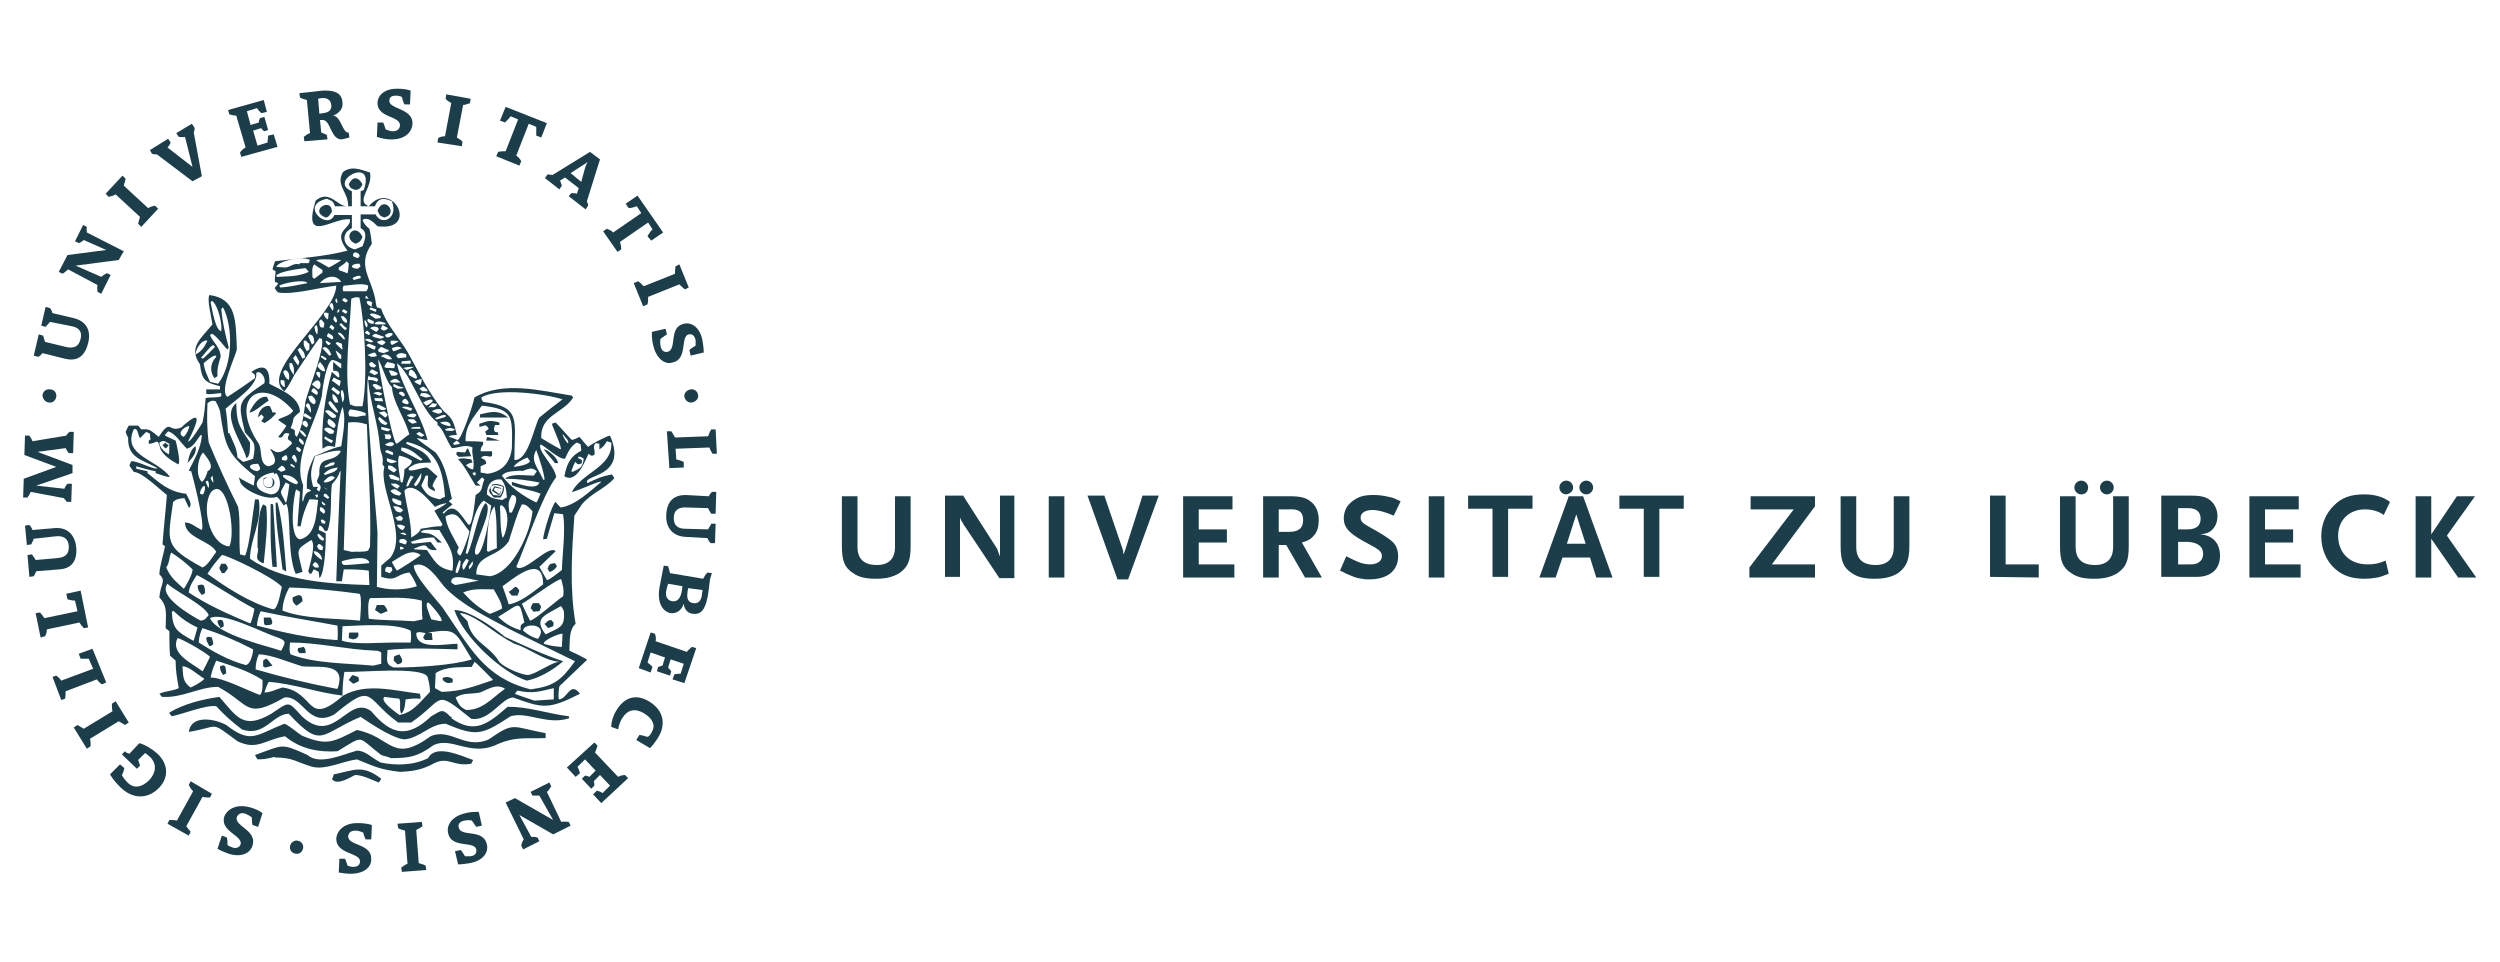 <?xml version="1.0" encoding="UTF-8"?><svg id="Ebene_1" xmlns="http://www.w3.org/2000/svg" viewBox="0 0 400 154"><defs><style>.cls-1{fill:#1c3e4b;stroke-width:0px;}</style></defs><g id="Universität_zu_Lübeck"><path class="cls-1" d="M97.6,69.7c-.4,0-3.1,1.4-3.5,1.8-2.1-2.2-.7-1.6-2.6-1.1-.9-.9-1.7-1.9-2.6-2.8-.2.1-.4.1-.6.2.1.5,1.7,3.9,1.4,4.1-1.1-.6-2.1-1.2-3.1-1.8-.2-3.7,3.6-4,5.1-6.5-.1-.1-.1-.2-.2-.3-5.1-.8-11-2.4-15.6.3-.2,1.2-2.1,6.8-2.7,6.8-.5-.2-.9-.4-1.4-.5.1-.3,1-.3,1.3-.3-.5-2-.6-2.6-2.1-3.8-2.5-3-4-6.3-5.8-9.5-1.4-2.3-3.5-4.6-4.2-6.9-.2-.1-.5-.2-.7-.2-.1-.4-.2-.7-.2-1-.6-3.7-3.1-5.7-.6-9.2-.1-.8-.2-1.6-.4-2.4q-.8-.6-1.1-1.4c.8-.6,1.7.3,2.4,1,6.8.9,2.4-7.7-1.4-3.2-2.2-.9.7-2.9.2-5.4-1.6-.5-2.9-1.1-4.3-.1-1.3,2.1.9,3.3.8,5.5-1.7.2-2.9-2.8-5.2-.9-2.2,7.2,2.8,2.6,5.5,3,.2,1.6-3,1.7-.4,5-3.8,1-7.8,1.2-11.6,1.7-.1.4-.3.8-.4,1.3.2.1.3.2.5.3,0,.5-.2,1.1-.1,1.7l.5.2c-.3.8-1,.5,0,1.5,2.4.4,6.6-.8,9.3-1.1,0,4.6-12.5,13.8-8.3,16.9.8-.9,1.4-2.3,1.6-2.6.4-.6,3.5-5.3,4-5.9.1,0,.2.1.4.1.5,1.6-2,7.7-2.6,9.9-.3,1.9-.4,4-1.4,5.8-.8-.6.3-1-1-1.4.8-1.8-.1-1.3,1.5-2.6-.1-2.5-3.3-3.6-4.9-4.5.1-2.9-1.1-3.1-2.9-1.9.2.1.4.3.6.5v.5c-1.4,1-3,2.1-4.4,3-1.4-.9,1.2-6.3,1.5-7.6-.2-4.6,0-8.1-4.4-8.7-.4.7.3,3.5.5,4.7-1.9,2.3-3.9,3.7-2,6.4.3,2.5.8,2.9,3.2,3.5v.5h-2.2v.7c.4.2,1.8-.1,2.4-.1v.5c-.5.3-1.9.1-2.5.3-.1,1.3-.2,2.6-.5,3.9-.3.5-2,3.3-2.3,3,1.5-3,2.5-5.5-1.1-2.2-2.1.9-1.6-1.6-3.6,1.5-1.4-1.1-1.4-1.3-2.8-1.2-.2-.2-.3-.4-.5-.6h-1.5c-.2.3-.3.6-.5,1,.1.3.2.6.4.9-.1,3.3,2.2,3.5,4.7,4.9-.4.4-3.2-1.2-4.2-1.1-.1.2-.2.4-.3.7l.7,1c1.4.1,3.9,2.6,5.3,3.7-.2,2.6-.5,5.2-.7,7.9.1.1.3.2.4.3-.2,1.2-.9,3.3-.9,4.5,1.2,1.1.1,1.6,0,3.7,1.4,1.5,1,2.7,1,4.9.2.2.4.3.6.5,0,1.3,0,2.6.1,3.9.3.3.6.5.9.8,0,1.6.2,2.7.5,4.4-1,.5-2,.4-3.1.9l.4.5c3.4.2,5.9-1.6,9-1.6,5.2,2.8,4.3,5.3,10.6,1.7,3-.4,3.8,5,8,2.7,6.4-5.3,4.8-2.6,10.2,1.3h2.1c5.5-3.8,3.5-5.5,9.6-.6,2.9.5,4.9-3.4,6.7-3.4,4.7,1.7,5.6,2,10.7-.6-1.6-2.1-2,.9-3.4.9-.1-.8,0-1.4.1-2.1,1.5-1.4,2.9-2.8,4.4-4.2v-.1c-.9-.5-1.9-1-2.8-1.4.1-1.6-.1-3.3,1-4.3-1-5.6-.6-11.7-.2-17.3.4-.6.8-1.2,1.2-1.8,1.6-1.9,3.6-2.4,5.2-4.2l-.4-.6c-1.6.3-2.5.7-3.9,1.4-1-1.4,6.6-.8,3.6-7.6h0ZM45.5,60.9l.1,1h-.2c-.6-.5-.5-.6-.5-1.1q.3,0,.6.1h0ZM46.2,60.8c-.6-.3-.7-.9-.9-1.3l.3-.3c1,.3.6,1.6.6,1.6h0ZM46.7,58.1c.3.6.4.8.3,1.9-.6-.9-.7-1-.7-1.9h.4ZM47.3,56.8c.2.3.4.7.6,1.1l-.2.6c-.3-.4-.6-.8-.8-1.2l.4-.5h0ZM48,55.6c.3.4.8.7.8,1.6-.1.1-.3.1-.4.2-.3-.5-.5-1-.8-1.5.2,0,.3-.2.4-.3h0ZM49.5,55v.9c-.1.1-.3.2-.4.3-.6-1-.5-.9-.5-1.7.6-.1.4.3.9.5h0ZM50.3,54.8c-.1.1-.2.3-.4.3l-.6-1.3c.1-.1.1-.2.2-.3.6.1.7.4.8,1.3h0ZM50.7,53.5c-.3-.5-.3-.7-.4-1.2l.3-.3c.4.3.2,1.7.1,1.5h0ZM82.4,111c.1-.2.2-.3.4-.5,2.4.5,3.3.2,5.8-.4v1.8l-3.1.2q-3-1-3.1-1.1h0ZM70.8,97.2c-1-1.3-4.6-5.1-4.6-6.7,1.9-.9,3.7,1.9,4.9,3.4,2.9,3,6.8,4.8,10.5,6.8q10.2,5,10.4,5.1c-2.3,3.2-3.5,4-7.1,4.5-7.5-1.9-9.7-6.7-14.1-13.1h0ZM81.9,77.6c1,.6,3,.7,4.6,1.4-.2.3-.4,1.1-.7,1.4-2.1-1-4.2-2.5-5.5-4.3.6-.8,2.1-.7,3.1-.8v.1c1.2-.3,1.5-.8,2.5,0l-.5.7c-1.4,0-3.6-.4-4.6.5,1.9,0,3.5.2,5.5.6-.4,1.4-3.6.1-4.4-.1v.5h0ZM85.8,72c.2.4,1.9,5.6,1.1,4.7-.9-2-2.1-3-1.1-4.7h0ZM82.3,74.7c0-.1-.1-.1-.1-.1.7-.7,1.2-1,2.2-1.4.1.2.3.4.4.6-.3.6-1.9.8-2.5.9h0ZM55.6,49.9c-.1.1-.2.3-.3.3-.2-.1-.4-.3-.6-.4.1-.1.1-.2.2-.3.2,0,.4.1.7.4h0ZM55.6,48.2c-.1.1-.2.1-.3.2l-.5-.3v-.2c.3-.3.2-.3.8.1v.2h0ZM52.1,54.7c0-.1.1-.2.1-.2.2.1.5.3.7.4,0,.2-.2.3-.4.3-.1-.1-.4-.4-.4-.5h0ZM53,56.8c-.1,0-.2.1-.3.1-.4-.4-.8-.8-1.1-1.2.5-.5,1.2.3,1.4,1.1h0ZM52.3,53.8q0-.1.2-.5c.3.2.9.3.8.9-.1,0-.2.1-.2.1-.3-.2-.6-.3-.8-.5h0ZM54.6,58.2v.7h-.1c-.6-.4-.9-.8-1.2-1v1.4c.5.1,1-.1,1,1-.1,0-.1.1-.2.1l-1-.9c-1.1,3.8-1.7,8.2-1.5,12.3.9-.6.9-.5,2-.3.3-2.2.5-4.5,1.2-6.4.6,1.8.1,4.2-.2,6.3-1.8.4-2.8,1-4.3,1.6-.8,1.8-1.3,2.6-1.2,5.2.2,0,.4.1.6.2v.2c-.8.1-1,.8-1.2,1.6h-.1c-.1,0,.1-2.4.1-2.6-1.8-4.2,2.2-10.3,3-14.3.1-1.3.7-5.2,1.6-5.7.5,0,1,.3,1.5.6h0ZM47.6,84.2h.5c.3-1.7.7-2.8,1.4-4.3.5,0,.9,0,1.4.1-.3,2.2-.3,5.7-2.9,6.3-1.9-.3-1-7.4-.6-8,.2.1.4.3.6.4-.1,1.7-.3,3.5-.4,5.5h0ZM47.7,77.2c-.1.1-.2.3-.3.3-.9-.3-1.5-.7-2.1-1.2v-.3c.9,0,1.7.2,2.4,1.2h0ZM47,74.8c-.2-.1-.3-.2-.5-.3v-.3c.1,0,.5.2.7.5,0,.1-.1.1-.2.1h0ZM43.8,75.6l.1.3c.1-.1.2-.1.3-.2.9,1,.9,3.4-.9,3.4-3.6-.8-2.4-3.1.5-3.5h0ZM41.1,75.4c-1.3-.3-1.7-1.2.2-1.2.2.5.7.9-.2,1.2h0ZM44.4,75.1c.2-.2.4-.4.7-.6.3.2.4.1.6.7-.3.2-.6.2-.7.3l-.6-.4h0ZM45.1,73.2c.2-.1.4-.3.7-.4q.2.3.2.6c-.1.1-.1.2-.2.3h-.1c-.2,0-.4-.1-.6-.1v-.4h0ZM45.7,77.2c.2.1.4.2.6.3,0,0-.4,3.2-.6,2.9-1-2.1-1-1.2,0-3.2h0ZM54,74.8c0,.7-1.5,1-2,1.2l-.2-.2c.8-.7,1.1-.8,2.2-1h0ZM53.4,74.4c-.3.1-1.3.4-1.4.4,0-.1-.1-.2-.1-.2.7-.3.9-.7,1.7-.6l-.2.4h0ZM53.6,76.4c-.4.5-1.1.8-1.7.8l-.1-.2c.5-.4,1-1.2,1.8-.6h0ZM51.8,78c.1,0,.3.1.6.3h-.1l-.5-.3q0,.1,0,0h0ZM52.7,79.6c-.1.1-.2.2-.3.2-.2-.1-.4-.3-.6-.4v-.3c.4-.3.5.1.9.5h0ZM52.1,80.7c-.1.1-.2.1-.2.2-.1-.1-.3-.2-.4-.4v-.3c.2.2.4.3.6.5h0ZM51.3,81.1c1.1.5.6,1.1.5,1.1-.6-.5-.8-.5-.5-1.1h0ZM52.1,83.5c0,.1-.1.2-.1.3-.2,0-.4-.1-.5-.1-.1-.2-.1-.3-.2-.4.2-.3.4-.2.8.2h0ZM51.1,78.6h-.1c-.1-.1-.2-.2-.3-.2,0-.3.1-.3.2-.5h-.8c-.6-2.1-.3-2.9.3-4.9,1.3-.4,2.5-.9,4-.9,0,0,.1.1.1.2-1.3,2-3.6.3-3.4,3.6-.2.9-.8,1.1.1,1.7.1.2.2.5-.1,1h0ZM50.8,79.1l.1.3c-.1.1-.2.2-.2.3-.1-.2-.2-.4-.3-.5l.4-.1h0ZM51.8,86.1v.3q-.1.1-.2.1c-.5-.2-.6-.5-.8-.8,0-.1,0-.2.1-.3.4.1.4.4.9.7h0ZM51.7,87.5l-.1.5h-.3c-.5-.1-.4-.4-.6-.6.4-.6.4-.4,1,.1h0ZM51.5,89.6c-.6-.4-1.3-.9-1.3-1.4.4-.1,1.4.5,1.3,1.4h0ZM51,90.8h-.6c-.1-.1-.3-.3-.4-.4.1-.2.3-.4.4-.5.4.3.6.3.6.9h0ZM36.7,87.4h-.2c-3.1-.5-4.3-6.5-2.7-8.7,2.5-2.6,4,6.5,2.9,8.7h0ZM34,77.1l-.3-.6c.1-.1.2-.3.3-.4,0,.2.3,1.4,0,1h0ZM33.3,78c-.1-.3-.3-.6-.4-.9q.2-.2.3-.2c.3.2.3,1.3.1,1.1h0ZM45.1,93.9c-.2.7-.6,3.6-1.4,3.6-3.8-1.1-7.5-3.5-10.5-5.7.7-1.1,1.4-2,2.3-3,.8,0,8.2,3.5,9.6,5.1h0ZM31.5,92c3,1.6,6,3.7,9.2,5.4-.1.7-.3,1.5-.6,2.3h-.2c-3.5-1.5-6.7-2.9-9.7-4.9.1-1.1.8-2,1.3-2.8h0ZM29.4,94.2c-1.4-1.3-2.1-1.8-2.8-3.4.6-.9.4-1.6.8-2.4,1.2.8,2.2,1.5,3.4,2.7.1.7-1.3,3.1-1.4,3.1h0ZM33.6,98.9c2-1.1,8.3,2.3,11.1,3.2,1.2.5.9.8.3,2h-.1c-2.3-.8-10.1-2.5-11.3-5.2h0ZM40.5,103.9c0,.5-.4,2.5-1.2,2.5-2.7-.7-5.3-2.2-7.5-3.6,0-.7.3-1.8.6-2.3,2.8.9,5.2,1.9,8.1,3.4h0ZM54,110.2h-.2c-4.3-.8-8.8-1.9-12.9-3.1,0-.9.2-1.7.5-2.4,1.9,0,4.9,1.3,6.9,1.9,2.5.3,7.3-.8,5.7,3.6h0ZM46.5,104.7c-.3-.6-.1-1.5-.1-1.9,4.4,0,8.9,1.1,13.5,1.3.3,0,.7,0,1.1.3v1.8c-.4.1-.9.2-1.3.3-4.3-.4-9.2-.3-13.2-1.8h0ZM54,100.1c0,.6.1,1.4,0,2.3h-.2c-4.6-.3-8.4-1.2-12.7-2.3.1-1,.3-1.6.6-2.3,4.1.9,8.1,1.5,12.3,2.3h0ZM45.2,97.7c0-1.2.5-2.7,1.1-3.7,3.6.1,7.5.5,11.2,1,.5.3.1,4.3.1,4.3-4-.4-8.7-.2-12.4-1.6h0ZM65.7,100.9c.1.6.1,1.2,0,1.9h-2.6c-2.4,0-6.4.4-8.4-.3l.1-2.3c2.9-.1,8.3-.6,10.9.7h0ZM75.5,105.5c-3.2,1-9.2,1.3-12.5,1.3-1.5-.5-1-1.5-1-2.8,3.6-.4,7.4-.2,11.2-.1v-.9c-1.9,0-6.6,1.1-6.6-1.7.4-.3.9-.1,1.5,0-.1.2-.3.4-.4.7.1.1.2.3.3.4h1.2l-.1-1.1c-.2,0-.4-.1-.6-.1,4.7-.7,4.2-.2,7,4.3h0ZM70.5,99.4l-1.5-.3c-.4-1.1-1.1-2.6-.5-2.7.2,0,2,2.1,2.2,2.8,0,.1-.1.1-.2.2h0ZM59.2,95.7c2.8,0,5.5-.3,8.3.4,0,1,0,2,.1,3-.5.1-1,.2-1.4.3-2.5-.2-4.9-.1-7.2-.4-.1-1.1-.2-2.7.2-3.3h0ZM62.5,78.6v-.1c.7-.4.7-.3,1.7.4v.1l-.3.3c-.8-.1-1-.3-1.4-.7h0ZM62.8,79.7c.5.1.9.3,1.4.5v.6h-.4c-.7-.2-1.2-.6-1-1.1h0ZM62.5,77.4c.6,0,.8-.2,1.5.4-.2.1-.3.2-.4.4-.6-.3-.9-.6-1.1-.8h0ZM62.5,76.6l-.3-.6c.6-.2,1,.2,1.7.5v.4h-.2c-.4-.1-.8-.2-1.2-.3h0ZM62.1,75v-.5c.5-.1.9.2,1.4.7-.2.1-.3.3-.5.4-.3-.2-.6-.4-.9-.6h0ZM61.9,73.8v-.5c.5.2,1.1.3,1.6.5-.3.3-.8.3-1,.3-.2-.1-.4-.2-.6-.3h0ZM61.7,72.4c-.2-.8.9-.1,1.2,0,0,.1,0,.5-.1.4-.4-.1-.7-.3-1.1-.4h0ZM61.6,71.1c.3-.1.9-.6,1.4-.2v.3l-.4.2c-.4,0-.9-.1-1-.3h0ZM61.5,69.5h.9c.1.2.2.3.2.5-.1.1-.2.2-.3.3l-.7-.1c.1-.3,0-.5-.1-.7h0ZM61,68.7v-.4c.5.1,1,.2,1.5.4-.3.2-.3.3-.5.3-.4-.1-.7-.2-1-.3h0ZM60.5,67c.1-.1.1-.2.2-.3.4.3.8.7,1.3,1-.1.1-.2.2-.2.3h-.1c-.9-.2-.9-.6-1.2-1h0ZM61.6,66.8c-.3-.3-.7-.5-1-.8l.9-.2.5.5c0,.3-.2.4-.4.5h0ZM60.3,65.2c0-.4.1-.3.2-.5.4.2.9.4,1.3.7-.3.3-.6.2-.8.2-.3-.2-.5-.3-.7-.4h0ZM60,64.1c0-.1-.1-.3-.1-.4h1.2c.1.1.1.3.2.5h-.2c-.3,0-.7,0-1.1-.1h0ZM59.7,62.9c.5-.2.9-.3,1.5.1-.2.2-.4.3-.5.3l-1-.4h0ZM59.6,61.6c.4-.4.9,0,1.5.4-.1.1-.2.2-.2.3h-.7c-.3-.3-.5-.5-.6-.7h0ZM60.5,57.5c.6.8,1.4,3.9,2.2,4.4.2,2.6,2,4.8,2.8,7.6-.6.3-1.7,1.4-2.1,1.5-.7-.7-2.8-11.9-2.9-13.5h0ZM65.9,73.7c0,.7-.7,1-1.2,1.4,0,.6-.1,1.4-.3,2.1h-.1q-.1,0-.2-.1c-.1-1-.7-3.5-.2-4.2.8.2,1.2.3,2,.8h0ZM64.2,72.1v-.5c1.4.1,2.2.9,3.4,1.9-.1.1-.2.2-.3.2-1.1-.6-2.1-1.1-3.1-1.6h0ZM64.5,81.6c0,.1-.3.3-.4.4-.9-.1-.8-.4-1.2-1,.7,0,.9,0,1.6.6h0ZM64,82.5c.2.1.4.3.5.4-.1.1-.1.2-.2.4h-.7c-.1-.2-.2-.3-.4-.5.3,0,.5-.2.8-.3h0ZM64.8,84.2c0,.1-.3.7-.4.6-.6-.2-.7-.5-.9-.8.5-.1.6-.1,1.3.2h0ZM65,85.5s0,.1-.1.1h-.1c-.3-.1-.6-.2-.8-.2.4-.2.6-.3,1,.1h0ZM65.1,86.6c0,.2-.2.6-.3.5-.3-.1-.6-.2-.9-.3v-.4c.2-.2.9-.3,1.2.2h0ZM64,87.5c.2,0,.3-.1.6.2v.1c-.2.1-.3.1-.4.1h-.2c0-.2,0-.3,0-.4h0ZM67.3,88.8c-.2.3-3.7,2.5-3.8,2.5-.3-.5-.6-.9-.8-1.4,1.3-.7,3-2.3,4.6-1.1h0ZM62.7,90.8c0,.1,0,.3.1.4q-.4.6-.5.5c-.2-.1-.5-.2-.7-.3.1-.8.2-.8,1.1-.6h0ZM65.5,91.6c.5.7.8,1.2,1.2,2.2-1.3.4-2.3.5-3.5.5-1.1,0-2.1-.2-2.9-.4l.1-8.7c-.2-3.5-2.3-24.2-1.4-25.1.2.5,1.3,0,1.5.7-.1.1-.1.2-.2.3-.6-.3-.8-.3-1.4-.3.3,3.6,1.6,6.8,1.9,10.8.1,1,.6,1.3.4,2.7.1.1.2.3.3.4-1,3.6,3.9,10.8.9,14.6-.5.4-1,.8-1.4,1.2v1.8c2.6.8,2.2-.4,4.5-.7h0ZM59.8,54.7c-.1-.1-.4.1-.5.1-.2-.1-.7-.3-.9-.4.1-.2.6-.4,1.4.3h0ZM59,53.6c-.1-.1-.6-.2-.6-.4.4-.4.3-.4.8.1,0,.1-.1.3-.2.3h0ZM51.9,68.6c.4-.4,1.1-.1,1.6.4-.1.1-.1.2-.2.4h-.6c-.3-.2-.5-.4-.8-.6v-.2h0ZM53.3,70.5s0,.1,0,0c-.1.2-.2.3-.3.4l-1.1-.7q0-.2.1-.4c.4.3.8.5,1.3.7h0ZM53.4,68.5c-.8-.4-1.3-.8-.8-1.5.2.1,1.7.9.8,1.5h0ZM52,65.8c.5-.5,1.2.2,1.8.7,0,.1-.1.2-.1.3-.1,0-.2,0-.4.1-.6-.2-.9-.8-1.3-1.1h0ZM52.9,64.2c.4.4,1.9,2.3.8,1.7-.3-.2-1.8-1.7-.8-1.7h0ZM53.6,64.4c-.5-.7-.4-.8-.4-1.4.4.2.9.7.9,1.4h-.5ZM53,62.3c.1-.1.2-.3.3-.4.4.3.7.5,1.1.8,0,.1-.2.4-.3.5-.3-.3-.7-.6-1.1-.9h0ZM53.1,60.9c.1-.2.2-.3.3-.5.4.2.7.4,1.1.5,0,.1-.1.9-.2.9-.3-.3-.8-.6-1.2-.9h0ZM54.8,62.4c.3.6.4,1.5,0,2v-.1c0-.1-.6-1.9,0-1.9h0ZM56,65.5c.8.1,1.6.2,2.5.6v.4c-.5,0-1,.1-1.4.2-.4,0-.8-.1-1.2-.1-.3-.7-.1-.7.1-1.1h0ZM58.7,67.9c.2,6.5.7,13,.5,19.6l-.3.6c-.8.3-1.9.1-2.6.2-.4-.1-.8-.2-1.3-.3.2-6.8.4-13.6.7-20.4,1.1-.1,1.7-.1,3,.3h0ZM60.1,55.4c0,.2-.1.4-.1.5h-.3c-.4-.2-.8-.4-1.1-.6l.3-.3c.7.1,1,.4,1.2.4h0ZM60.3,56.9c-.1.2-.7.2-.9.2-.1-.1-.5-.2-.6-.3.2-.1.9-.4,1.2-.4l.3.5h0ZM59.1,58.1c.1-.1.2-.1.4-.2.2.2.5.4.7.6l-.3.3c-.5,0-.9-.2-.8-.7h0ZM60.5,59.6c0,.2-.5.4-.6.4-.3-.2-.5-.3-.8-.4.1-.2.2-.4.4-.5.3.1.6.3,1,.5h0ZM55,90.4c-.4-.3-.3-.3-.3-.6.9-.3,4.2-1.1,4.4.3-1.3.1-2.9.3-4.1.3h0ZM53.7,56.1c.1,0,.7.5.9.7v.6h-.2c-.3,0-.7-1.3-.7-1.3h0ZM53.7,54.9c.3-.3.4-.1,1,.1l.1.9h-.1q-.9-.8-1-1h0ZM55.2,54.3h-.2l-.9-.9c-.1-.5,1,.1,1.1.9h0ZM54.1,50h-.2c.1-.2.1-.3.2-.5.3,0,.3.2,0,.5h0ZM54.3,51.9c.1-.1.2-.1.3-.2.3.3.4.5.9.8-.1.1-.1.2-.2.3h-.1c-.5-.4-.6-.6-.9-.9h0ZM54.5,50.6h.5c.2.3.8.6.4,1.1-.7-.4-.6-.6-.9-1.1h0ZM56.2,47.8c.5-.2.6-.3,1.3-.2.8,3.6,1.4,12.7.5,17.4h-1.2c-.3-.1-.6-.2-.8-.3-1-5.1,0-11.9.2-16.9h0ZM58.4,51.2c.2.2.7.9.2,1.2-.2-.5-.4-.9-.2-1.2h0ZM58.9,51c.3.1.6.3.9.4v.4h-.3c-.3,0-1-.4-.6-.8h0ZM60.6,52.7c-.1.1-.2.3-.4.4-.4-.2-.7-.4-1-.6.4-.3,1.3-.4,1.4.2h0ZM61.5,53.9q-.2.2-.6.3c-.9-.2-2-.4-.8-.8.6.2,1,.4,1.4.5h0ZM61.7,54.8c-.2.2-.4.4-.6.4-.5-.1-.6-.3-.8-.5.6-.2.9-.5,1.4.1h0ZM62.2,56v.2l-.8.3c-1.2-.2-1.1-.5-.4-1,.3.1.5.3,1.2.5h0ZM62.7,57.4c.1.1-.3.1-.5.1-.6-.1-1.1-.6-1.3-.4.5-.7,1.3-.4,1.8.3h0ZM63.2,58.3c0,.2-.1.4-.1.6h-.4c-.7-.1-.9.1-1.2-.2.1-.3.3-.6.5-.8.4.2.8.1,1.2.4h0ZM63.6,59.7v.2c-.3.3-.7.2-1,.2l-.4-.8c.4-.1.9.1,1.4.4h0ZM64.1,61.2h-1.5l-.2-.2c.8-.5.9-.6,1.7.2h0ZM64.6,62c-.2.2-.8.2-1,.2l-.7-.4c0-.1.1-.3.1-.4.5.3,1,.5,1.6.6h0ZM64.8,63.2c-.1.1-.1.2-.2.2h-.2c-.2-.2-.5-.3-.6-.5.2-.3.7-.4,1,.3h0ZM65.4,64.5l-.2.2c-.5-.1-.7-.2-.9-.4.1-.2.3-.5.5-.5.1,0,.5.2.6.7h0ZM66,65.4c-.1.1-.2.2-.2.3h-.2c-.4-.2-.9-.3-1.3-.5.4-.3,1.1-.1,1.7.2h0ZM66.6,66.3v.2c-.1.1-.3.3-.5.3-.6-.1-.8-.1-1-.4.5-.1.8-.4,1.5-.1h0ZM66.7,67.6c-.2.1-.5.1-.7.2-.4-.2-.8-.5-.7-.7.8,0,.9-.2,1.4.5h0ZM67.2,68.3l.1.3h-1.5c0-.1,0-.2.1-.2.4-.1.9-.1,1.3-.1h0ZM67.9,69.6q0,.1-.5.3c-.3-.2-.6-.3-.8-.5.2-.1.3-.2.5-.3.2.1.5.3.8.5h0ZM71.2,79.5c-.3.1-.6.2-.8.4-1.7-.4-2.1-.6-3-2.2.2-.5.5-1,.7-1.6h.4c0,1.5-.5,1.9,1.1,2.5,0-.5-.3-.7-.4-.8.1-.6.5-1.1.8-1.6-.8-.6-1-1-1.7-1.4-.8,0-2.4.7-2.9.4v-.3c1.2-1,2.1-.8,3.6-.9-.8-1.9-2.5-2.2-4-3q0-.1.1-.3c4.5,1.1,5.7,3.7,6.1,8.8h0ZM65.7,76.1c.1,0,.2.1.5.2-.4.4-.6.9-.9,1.5h-.3c.2-.7.4-1.2.7-1.7h0ZM67.4,75.7h0c.1.7-.3,1.7-.9,2.1-.1-.1-.2-.2-.3-.2l1.2-1.9h0ZM71.5,80.5c-.8.6-1.4.9-2,1.2.4.7.9,1.5,1.3,2.2-.1.1-.1.2-.2.3-1.5,0-2.2.3-3.3.4,0,.5-1.1,1.2-1.5,1.4,0-2.7-.8-5.1-1.1-7.5,1.4-1.6,3.8,1.4,4.9,2.6.6-.3,1.1-.5,1.9-.6h0ZM72.4,91.3h-.2c-2.3-.5-2.6-1.5-3.9-3.3l-2-.1s0-.1-.1-.1c3.1-1.4,1.2.4,3.7.2-.3-.4-.7-.9-1-1.3-1,.1-2,.2-2.9.3l-.3-.3c1.4-.4,1.9-.7,3.7-.7l.6.8h.7c-1.5-1.4-1.6-1.4-3.3-1.6v-.2c.5-.4,2.1-.2,2.9-.2,1.4,2.5,2.5,3.4,2.1,6.5h0ZM83.3,100.8h-.1c-1.6-.5-2.4-1.1-3.5-2.1,3.7-2.2,3.3-2.9,4.2.9-.7.4-.6.5-.6,1.2h0ZM86.1,102.2h-.1c-1-.3-1.6-.7-2.3-1.3,0-1.3,4.2-1.2,2.4,1.3h0ZM78.3,98.2c-1.9-1.1-2.8-1.9-4.2-3.4,1.6-.7,3.1-.5,4.9-.5.2.4,1.5,2.4,1.3,3.1-.5.2-1.6.8-2,.8h0ZM72.8,93.6c-.2-.2-.7-.3-.6-.6.1-1.3,3-.3,4.4-.1-1.5.3-3.6.7-3.8.7h0ZM75.6,89.8h0c.2.5-.1.8-.5,1.3l-.1-.4c.2-.3.4-.6.6-.9h0ZM74.2,91.2h0c-.6-.7.1-1.3.4-1.8.1.1.2.1.4.2,0,.2-.6,1.3-.8,1.6h0ZM73.2,91.7h-.1c-.1-.1-.2-.1-.2-.1,0-.7.4-1.4.6-2l.2.2c0,.7-.2,1.3-.5,1.9h0ZM71.3,82.6c2-1,2.2.5,3.8,2.4,0,.6-1.3,4-1.5,3.9-.7-.5-.4-.8-.2-1.3-.7-1.4-2.1-3.5-2.1-5h0ZM77.4,80.1c.4.3.8.5,1.2.8,0,0-1.2,8.5-2.5,7.8-.8-.9,3.1-7.2,1.6-8.2-1.1,1-1.9,6.1-2.9,8.1-.3,0-.2-.1-.3-.1.6-2.2,1.2-7.2,2.9-8.4h0ZM79.1,81c.5,2,.3,4.6.4,6.7-.5.2-1,.4-1.4.6l-.2-.2c.1-1.9,0-5.6,1.2-7.1h0ZM77.9,79.1c0-1.6.8-2.5,2.3-2.4.7.9.8,1.6.9,2.9-.2.1-.5.2-.7.4-1.3-.2-1.7-.2-2.5-.9h0ZM80.2,80.8c1.4.7,1.1,3.8.3,5.2h-.1c-.4-1.3-.3-3.7-.4-5l.2-.2h0ZM81.9,79.2c1.4,0,.3,2.1,0,2.8h-.4c-.2-1.5-.2-1.7.4-2.8h0ZM85.2,81.8c-.3,3.3-3.1,9.8-6.8,10.4-.8-.1-1.5-.2-2.2-.3,0-3.3,3.4-2.6,5.2-5.3.7-2.1,1.2-4.1,2.1-5.9.8,0,1,.4,1.7,1.1h0ZM86.9,93.5c-1.6,1.2-3.6,2.9-5.5,3.2-.3-1-.7-2.1-1-2.9,1.5-1,6.5-5.5,6.5-.3h0ZM89.8,92.7c.2.8.5,1.6.3,2.7-1.1.7-4.5,3.8-5.3,3.9-.5-1-.9-1.8-1.3-2.7,1-.5,5.9-4.2,6.3-3.9h0ZM87.3,101.5c-2.1-2.7.1-3.1,2.4-4.5.2,0,.3.4.5.7.3,2.8-.8,2.7-2.9,3.8h0ZM90,101.4l-.1,2.1h-.2c-1.1-.1-1.8-.2-2.7-.5-.1-.6,2.6-1.7,3-1.6h0ZM72.9,111.6c1.2-.8,2.4-.5,3.9-.8,1.3-.5,2.6-1.5,4-.6-2.2,1.6-3.6,3.4-6.2,3.4-1.1-.5-1.3-1.1-1.7-2h0ZM69.6,110.1c0-.8.1-1.6.1-2.4,1.7-1.1,3.7-.9,5.8-1,.1-.3.3-.5.4-.8.2,0,2.5,2.4,3,2.9-3.2,1.1-5.1,1.8-8.2,1.9-.4-.2-.8-.4-1.1-.6h0ZM42.3,110.8c.2-.6.4-1.2.7-1.7,4,.3,7.7,1.7,11.8,2.2,0-1.3.1-2.6.3-3.8,2.7.1,12.5-.9,13.3.8.2.7.4,1.5.4,2.4-1.6,1.6-2.7,3.3-4.9,3.7-.5-.4-3.2-2.2-2.4-2.9l2.4.3c.3.8-.1,1.7.3,2.4.6-.5.6-1.6.7-2.3.8-.1,1.4-.2,2.4-.1,0-.3-.1-.6-.1-.8-4.2-.5-8.6-1.8-12.3.3-6,5.2-4.4-.6-9.7-1.3-.8.2-1.9.8-2.9.8h0ZM33.7,108.4c.2-1.1.5-1.8.9-2.7,2.4.8,5.1,1.6,7.4,3.1,0,.6.1,1.9-.4,2.4-2.2-.8-6-2.8-7.9-2.8h0ZM29.2,106.6c1,0,2.5,1.4,3.5,2-.4.5-1.7,1.2-2.2,1.4-1.3-.9-1.2-1.9-1.3-3.4h0ZM28.4,102.1c.5,0,4.6,2.3,5.2,3-.2.4-1.1,2.3-1.2,2.3-1.7-1.3-5.2-2.8-4-5.3h0ZM27.5,97.9c.1-.1.2-.1.2-.2,1.3,1.2,2.2,1.9,3.9,2.7-.2.7-.4,1.4-.6,2.1h-.1c-2.5-1.4-3.3-1.8-3.4-4.6h0ZM26.8,93.4c1.4,1.3,5.9,3.4,6.6,5-.6.7-.6.8-1.3.9-1.5-.8-6.9-3.9-5.3-5.9h0ZM27.1,71q0,1.7-.1,1.7c-.7-.4-1.5-1.1-1.5-1.9.8-.4.6-.3,1.6.2h0ZM29.4,69.9c-1.4-.6.5-1.9.9-1.7-.1.5-.4,1.2-.9,1.7h0ZM32.3,69.7c-.2,2.1-1.1,3.6-2.1,5.6l.4.1c.2.7,2.2,8.3,1.7,9.4-1.1-.5-1.7-1.2-2.7-1.2,0,2.5,4.1,2.9,5,4.7-.6.8-1.4,2.2-2.2,2.5-6.2-3.4-5.6-4-4.7-10.5.6-.5.9-.5,1.8-.6.2.5.5,1,.7,1.5h.1c.6-.6-.4-1.8-.5-2.2-2.8-.3-4.2-1.7-6.2-3.3v-.3l-1.8-.4v-.4c1,.3,2,.6,3.1.8v.3c.4.1,1.8.7,2.3.6-2.2-2.9-7.7-3.4-5.8-7.6.7-.3.6.8,1,1.4.3-.3.7-.7,1-1,.2.1.4.2.6.3,0,.3,0,.6.1.9-.1.1-.2.1-.3.2v.5c1.4,0,1.3-1.2,1.9.9.6,1.1,1.6,1.7,2.8,2.4.5-.2-.3-3.5-.4-3.8-.6-.3-1.1-.5-1.7-.8,0-.3.4-.5.5-.7,1.2.4,1.9,1.7,3,2.8,1.1-.3,1.5-1.3,2.2-2.2,0,0,.1,0,.2.1h0ZM32.5,79.1h-.1c-.2,0-.3-.1-.4-.1,0-.5.2-.8.5-1.2h.3c0,.4,0,.8-.3,1.3h0ZM33.2,75.4c0,.3-.7,2-1,1.6-.9-1-.6-3.7.3-4.6.4.6,2.1,2.3.7,3h0ZM32.2,57.2c.4-.4,1.4-1.8,1.9-2l.3.3c-.2.2-1.8,1.9-2,1.9-.1-.1-.2-.1-.2-.2h0ZM33.2,54.5c-.5,1-.9,1.7-1.9,2.2,0-.8.9-2.4,1.9-2.2h0ZM35.4,53c-1-.2-1.5-3.8-1.7-4.6.1-.1.1-.2.2-.3,1,.7,1.7,3.8,1.5,4.9h0ZM34.9,61.4c-.4-.1-.8-.2-1.3-.3-.4-.9-1-2.2-1-3,0,0,2-1.8,2-1-.8.8-1.2,2.1-.3,3.4.2-.1.3-.2.5-.3-.1-1.3.2-2.1.5-3.1,0-1.5-1.3-2.4-1.7-3.5.1-.1.2-.1.3-.2.8.3,2.3,2.5,2.5,2.5.1-.1.1-.2.2-.3-.6-2.2-1-4.1-1.2-6.1l.2-.3h.1c1.6,3.1,1.6,9.1-.8,12.2h0ZM40.8,76.2l-.2,1.5c-.8-.4-1.6-.8-2.4-1.3,0,0,.3.8.3.9.8,1.3,4.2,2.8,5.8,2.2.4.3.7.8,1.1,1.4.1-.1.2-.2.4-.3.8,1.1.1,8.1,1.5,11.2.3,0,.7-.2,1.1-.3-.8-3.7-1.3-3.4,1.4-5.1.8.7-.2,3.8-.5,5.1.1,0,.2,0,.2.3h.3c.1-.2.3-.5.4-.7q.1,0,.8.4l.1,1c.9-.6,1.1-6.3,1-7.2-.4-.2-.7-.3-1.1-.5,0-.2.1-.5.1-.7.4,0,.6.4.9.9.1,0,.2-.1.4-.1.8-2.2.4-5.2.7-7.4.7-.8,1-1.2,1.3-2.1h.1c-.3,5.9-.5,11.8-.7,17.6h.9l.3-1.9c1.3,0,2.6,0,4,.2l.1,2.3h-.3c-6.2-.2-13.6-.6-18.8-4.2,0-3.1,2-6,1.4-9.5h-.6c-.3,1.7-.9,7.8-1.6,9-.3-.1-.5-.1-.8-.2-.2-2.6.1-5.3-.3-7.6-1.7-3.4-3.3-6.9-4.7-10.3-.3-2.2-.3-4.2-.2-6.3.5-.3.6-.5,1.3-.3.2.4.5.9.7,1.6.8,5.6,1.1,6.8,5.6,10.4h0ZM42.3,61.3c-4.3,3-4.3,2.9-3.1,7.9,1.5,1.7,1.8,1.6,1.3,4.2-.6.2-1.1.4-1.6.5-.3-.2-.6-.5-.9-.7-.1-1.6-.8-2.6-1.3-3.9h-.2c-.1-1.5-.2-2.7-.4-3.9,1.4-1.3,5.2-3.7,4.9-5.7.5-.6,1.6.6,1.3,1.6h0ZM46.7,71c-.6.6-1.6,1.6-2.6,1.3q-.8-.5-.9-.5c.6,1,1.6,2.5-.3,2.8-1.5-.4-.9-2.6-1.5-3.6-5-7.5.5-11.1,5.5-5.3-.4.9-2.2,1.1-2.4,1.5.4.3.9.6,1.3.9,0,.2-1.1,1.6-1.3,1.8,1.1.5.5-1,1.8-.5-.7,1.4.4.8.4,1.6h0ZM47.3,74c-.2-.3-.4-.5-.6-.8.5-1.3,1.1.9.6.8h0ZM47.5,71.5c.3.1.4.1.7.5-.1.1-.1.2-.2.3h-.2c-.1-.1-.3-.3-.4-.4,0-.1,0-.3.1-.4h0ZM47.9,70.1c.2.1,1,.6.6,1.1-.5-.4-.8-.6-.6-1.1h0ZM48,68.8c.4.1.6.3,1,.9-.1.1-.1.2-.2.2-.4-.4-.9-.7-.8-1.1h0ZM48.7,67.3c.3.1.5.1.6.8l-.3.3c-.2-.2-.4-.3-.6-.5,0-.5,0-.3.3-.6h0ZM48.8,66.1l1,.7s0,.4-.1.3c-.4-.2-.8-.3-1.1-.5v-.3c.1,0,.1-.1.2-.2h0ZM49.7,66l-.8-1.1c.7-1.3,1,1.3.8,1.1h0ZM49.3,63.4c.2,0,.4-.1.6-.1.1.1,1.1,1,.3,1.4-.8-.5-.7-.7-.9-1.3h0ZM49.8,62.6c.1-.2.2-.4.3-.5.2,0,1.1.6.6,1.1-.4-.2-.7-.4-.9-.6h0ZM50.9,62.3c-.3-.3-.7-.5-1-.8,1.3-1.7,1.8.5,1,.8h0ZM50.7,59.5c.2,0,.3,0,.5.1.1.2,0,1.1-.2.8s-.4-.5-.4-.7c0,0,0-.1.1-.2h0ZM51.2,57.9c.2.3.8.8.8,1.5h-.2c-.5-.1-.8-.5-1-.8,0-.2.2-.4.4-.7h0ZM51.5,56.9c.2.1.5.3.7.4v.3h-.2q-.6-.4-.7-.5c0-.1.1-.1.2-.2h0ZM51.4,51.1c.2.2.3.4.5.6,0,.2-.1.5-.1.7h-.3c-.5,0-.4-.9-.4-1.1.2-.1.2-.2.3-.2h0ZM52.4,51.1c-.5-.4-.5-.5-.6-.9,0-.1.1-.1.2-.2.2,0,.4.1.6.1-.1.1,0,1-.2,1h0ZM52.7,52.4c.3-.6.3-.5.8,0q0,.1-.2.4h-.1c-.1-.1-.3-.3-.5-.4h0ZM53.2,49.7c-.2-.3-.3-.5-.5-.8.5-1.2.9.6.5.8h0ZM53.9,51.5l-.2.1c-.5-.6-.4-.5-.2-1,.2,0,.5.6.4.9h0ZM53.8,47.7c.1.2.2.4.2.7q-.1,0-.1.1c-.4-.4-.2-.6-.1-.8h0ZM51.2,45.3c.7-1,2.5-1.6,3.4-.2q-3,.2-3.4.2h0ZM44.7,45.7c.6-.4,4.1-1.1,4.5-.4-1.5.3-2.9.6-4.3.7-.1,0-.2-.2-.2-.3h0ZM44.2,44.1c.5-.7,3.7-1.1,4.7-1.2l.5.6c-1.7.8-3.4.7-5.1.8,0,0-.1-.1-.1-.2h0ZM49.6,41.6c-.1.1-.1.3-.2.5h-1.4c0,.1-.1.1-.1.2-.9-.3-1.5.5-2.3.5q-1.2-.1-1.4-.1c.4-1,4.3-1.8,5.4-1.1h0ZM50.3,42.3c.4.3.8.6,1.3.9v.4c-.4.3-.8.6-1.3,1l-.3-.2c0-.6-.2-1.7.3-2.1h0ZM54.5,41.7c-.4.3-1.8,1.1-1.9,1.1-.7-.4-1.3-.8-2-1.1.3-.4,3.2-.1,3.9-.1v.1h0ZM55.8,42.1c0,.3-.1,1.9-.3,1.6-.4-.2-.9-.3-1.3-.5v-.4c.5-.3.9-.6,1.3-1,.1.2.2.3.3.3h0ZM58,39.4c-.4.2-.8.3-1.2.5-2-.4-2.3-2.6-.5-3.4v-2.1h-2.8c-1.1,2.6-5.7-1.6-1.2-2.6.8.4.9.2,1.3,1.2h2.7v-2.4c-4-1.6,3.9-5.8,1.9-.2l-.5.2v2.4h2.3c.5-1.5,1.6-1.3,2.7-.8,1.1,2.8-1.7,4-2.6,2.1h-2.4v2.2c1.2.6.7,1.9.3,2.9h0ZM57.5,42.2c.1.1.1.3.2.4-.2.2-.4.4-.5.4-1.5-.1-.9-.9.3-.8h0ZM57.7,44.5l-1.1.3c-.1-.1-.1-.2-.2-.3.1-.1,1.5-.8,1.3,0h0ZM57.2,41.3c-.2-.1-.5-.2-.7-.3-.2-1.3,1.8-.2.7.3h0ZM58.9,45.7c0,.4,0,.5-.3.9h-3.7c-.1-.5-.1-.6.1-.9.9,0,3-.5,3.9,0h0ZM58.9,47.8c-.2,0-.3-.1-.5-.1.1-.1.1-.3.2-.4.2.2.5.6.3.5h0ZM59.6,49.1c-.6-.2-1-.5-.9-.9.3-.1.5,0,.9.2-.3.4,0,.7,0,.7h0ZM60.2,49.8q-.1,0-.1.1c-.3-.1-.6-.3-1-.4.1-.1.1-.2.2-.3.3.1.6.2.9.3v.3h0ZM60.9,50.6v.3c-.3,0-.6.1-.8.1l-.9-.6c0-.6,1.6.1,1.7.2h0ZM61.7,51.7l-.1.2h-1.5l-.2-.2c.6-.3.7-.4,1.8,0h0ZM62.1,52.5c-.2.2-.5.4-.7.4-.2-.1-.4-.2-.5-.3.1-.2.2-.4.3-.6.2.1.5.3.9.5h0ZM62.8,53.6c-.3.2-.5.4-.8.4s-.4-.4-.4-.4c.4-.2.5-.4,1.1-.3.1,0,.1.1.1.3h0ZM63.8,54.6q-1,.6-1.1.6-.4-.4-.1-.7c.3,0,.7,0,1.2.1-.1-.1,0-.1,0,0h0ZM64.3,55.7c-.4.2-1.2.5-1.4.5-.1-.2-.2-.4-.2-.5.6-.2.9-.4,1.6,0h0ZM65,56.7v.5c-.5,0-.9.1-1.3.1-.1-.1-.2-.2-.3-.4.4-.5.9-.5,1.6-.2h0ZM65.7,58.2h-1.5l.1-.4c.5,0,.9-.1,1.4-.1v.5h0ZM66.2,58.7q-.2.2-1.1.5l-.6-.3c.5-.2,1-.2,1.7-.2h0ZM66.3,60.5c-.3-.2-.6-.3-.9-.5,0-2.4,2.2,1.1.9.5h0ZM67.5,60.7c0,.1-.2,1-.3.9-.5-.2-.7-.4-.9-.5.1-.2.8-.5,1.2-.4h0ZM68.4,62.6h-.8c-.2-.2-.4-.3-.5-.4.7-.4.5-.5,1.2.1.1.1.1.2.1.3h0ZM69,63.4c-.3.1-.6.2-.9.2-.3-.1-.6-.2-.9-.3.1-.2.1-.3.2-.4.7,0,.8-.1,1.6.5h0ZM68.2,64.9l-.5-.5c1.6-1,2.2-.2.5.5h0ZM69.9,64.6c0,.7-1,.6-.7.5-.1,0-.6.1-.7.1l.7-.7c.3.1.4.1.7.1h0ZM70.7,66q-.4.2-.6.2-.9-.3-1-.4c.3-.3,1.8-.7,1.6.2h0ZM71.3,66.7q-1.2.4-1.5.4l-.2-.2c.4-.1,1.1-.6,1.7-.5v.3h0ZM72.1,68.2c-.8-.1-1.3-.3-1.7-.6,1.8-.5,1.7.6,1.7.6h0ZM71.4,68.9l-.2-.2c.6-.2.7-.4,1.6,0-.3.4-1,.2-1.4.2h0ZM72.3,71.7c1.1,0,2.1-.7,3.3-.1-.2,1.1.4,2.2.1,3.5-.5,0-.8-.4-1.1-.6v-.1q.4-.3,1-.4c-.1-.2-.1-.3-.2-.5-.7-.1-1.6-.3-2.1,0,.9.8,1.9,2.8,2.8,4.2h.8l-.6-.5.8-.8c.1,0,.2.1.4.3-.6,1.4-.1,1.7-1.4,2.5-.1.7-.5,5.4-1.2,4.7-1.3-1.7-2.3-3.7-3.9-1.7l-.2-.2c.5-.4,1-.8,1.6-1.3-.2-.2-.4-.3-.6-.5l.5-.4c-.7-2.9-.9-5.2-2.6-7.4-.5-.4-2.9-2-3-2.3.4,0,1.1.3,1.7.3-1.1-4.3-4.2-8.5-4.9-12.3,2.3,1.7,3.9,7.7,6.5,9.5v.4c1,.7,1.3,2.3,2.3,3.7h0ZM75.9,76.1l-.3-.3q.1-.3.5-.2v.4c-.2,0-.1.1-.2.1h0ZM73.6,71c-.3.1-.6.1-.9.2-.1-.1-.2-.2-.2-.3.2-.1.4-.3.6-.4.2.2.4.3.5.5h0ZM77.1,64.9c5,.6,4.9,1.5,4.8,6.8-.3,2.5-1.7,3.8-3.9,4.1l-1.1-.2v-1c.3-.1.6-.3.9-.4,0-.9-.8-.7-.8-1,.8-.8,2,.7,1.7-1h-1.8c0-1,.5-.7.4-1.5-.9-.1-1.9-.1-2.8-.1-.1-2.5,1.2-3.7,2.6-5.7h0ZM86.3,66.8c-.8,1.2-1.7,6.8-3.9,6.8h-.1c0-6.4,1.2-8.5-5-9.3-.2-.3-.3-.6-.3-.7,2.5-1.6,10.3-.6,13,.3-1.2.9-2.5,1.9-3.7,2.9h0ZM90.9,70.9h-.1c-.4-.5-.7-1-.8-1.4h.1c0,.2,1,.9.8,1.4h0ZM93.1,74.1v-.5c-.2-.1-.4-.2-.6-.3v-.2c.3-.1.5,0,.9.3-.2,1.5-.7,1.6-1.8,2.1-.1,0-.1-.1-.2-.1,1.1-2.9.3-.5,1.7-1.3h0ZM97.8,70.8c.3,3.9-4.7,4.8-6.3,7.9.7,0,4.5-1.9,4.7-1.6-1.8,1.5-4.2,3.8-6.5,4.1-.3-.3-.6-.6-.8-.9-.6.4-2,5.1-2,6l.6-.1c.4-1.4.8-2.8,1.2-4.1.5.1,1,.1,1.4.2.4,2.6-.1,6-.2,8.9-.4.3-2.1,1.7-2.4,1.6-.4-.7-.8-1.4-1.2-2.1.8-.8,1.8-1.7,2.6-2.5-1.1-1.2-5.1,3.7-6.3,2.5,1.5-3.4,4.1-11.3,6.4-14.4-.4-2-3.1-4.2-2.5-5.2,1,.5,2.9,2.4,3.9,2.3.5-1.1.9-2,1.9-2.6.2.1.4.2.6.3l.1,1c-1.7.9-2.3,2-2.7,4.1,2.2,1.4,3.7-3.6,3.9-3.6.3.3.4.4.9.2.2-1-.4-1.2.2-1.9l.6.1v.9c.6-.4.8-.6,1.2-1.3.4.1.5.2.7.2h0ZM88.8,74.1h.5c-.1-.9-1.7-2.2-2.3-2.2.5.7,1.2,1.4,1.8,2.2h0ZM89.1,90.6c-.1-.2-.2-.4-.3-.5-.8.1-.9.1-1.2.9.1.1.2.3.3.5.4,0,1-.5,1.2-.9h0ZM76.8,66.3v.5h4.5c-1.7-1.3-2.7-.9-4.5-.5h0ZM76.7,67.8v.5c.8-.1,1-.6,1.5.3-.2.2-.4.3-.6.5.1.1.2.3.2.5h1.9v-.4l-.5-.1c-.3-.5-.1-.7,0-1.1h.7v-.4c-1.5-.4-1.7-.3-3.2.2h0ZM78,69.9c-.1.2-.2.3-.2.6h2.2c-.7-.2-1.3-.4-2-.6h0ZM74.8,71.7c-.1.2-.3.5-.4.7l-1.3-.1-.1.4.4.4c.7,0,1.4-.1,2-.1l-.5-1.2h-.1v-.1ZM58,37.9c-1.2-2.5-3.4.2-1.1,1.1.7-.3.8-.4,1.1-1.1h0ZM58,29.5c-.7-1.3-1.6-1.3-2.2,0,.3.6.2.6,1.1.9.6-.1.8-.3,1.1-.9h0ZM60.4,33.7c.3.6.2.8,1.1,1.1,2.4-.6-.1-3.7-1.1-1.1h0ZM53.1,33.9c0-2.5-3.8-.2-1,.9.5,0,.7-.5,1-.9h0ZM44.2,66.1c-.3-.2-.5-.1-.6-.1-.1-.4-.3-.7-.4-1-1-.3-1.9.8-1.9,1.8.2-.2.3-.3.5-.5.1.1.3.3.4.4,0,.2-.3.5-.4.7.2.1.4.2.5.3.9-.5,1.3-.9,1.9-1.6h0ZM39.9,66c.8,0,2.2-1.4,3.1-1.9-.1-.2-.2-.4-.3-.6-1.3-.2-2.3,1.4-2.8,2.5h0ZM40,70.8c-1.9-2.9-2.1-3.1-2.2-6.3-2.4,1.9.9,6.2,1.6,8.7v.1c.7-.2.6-2.1.6-2.5h0ZM42.1,80.7c-.9,1.3-.9,5.4-.9,7h.1c0,1.3-.7,1.7.7,2.4h.2c.3-3,.7-6.2.4-9.1-.1-.1-.3-.2-.5-.3h0ZM43.3,80.6c0,3.2-.1,6.7.3,10.1h.7c-.2-3.4-.4-6.7-.6-10l-.4-.1h0ZM44.1,80.5c0,3.5.7,7.1,1.1,10.6.2.1.4.2.5.3h.1c-.3-3.7-.5-7.5-1.4-11-.1,0-.2,0-.3.1h0ZM30,74.1c.8-.9,1.5-1.6,1.3-2.7-.8.4-1.1,1.8-1.3,2.7q0-.1,0,0h0ZM27,71.2c-.8-.2-.1-.7-1,0,.1.2.3.3.4.5.2.1.5-.3.6-.5h0ZM35.2,106.6c0,.6.1.8.5,1.4.2-.1.4-.2.5-.3-.1-1.3-.2-1.4-1-1.1h0ZM56.4,108c-.2.2-.4.5-.6.8.2.2.5.4.7.6q.1,0,.9-.4c.1-.3-.1-.7-.1-.7l-.9-.3h0ZM70.8,108.5c0,.4.4.7.9.8.2,0,.5-.1.7-.1.1-.3,0-.6,0-.6-.5-.3-1.1-.4-1.6-.1h0ZM88.5,100.2c.2-.7,0-.6-.3-1-.7,0-.8.6-1.1.6.2.2.4.5.6.7.3-.1.5-.2.8-.3h0ZM86.3,97.8c.4-.9.3-.7-.1-1.3h-.9c-.2.2-.3.5-.4.8.2.2.3.4.5.6.3-.1.6-.1.9-.1h0ZM82.8,95.3c.1-.3.2-.5.3-.8-.7-1.1-.6-.5-1.7.2.2.2.3.4.5.6h.9ZM78.8,77.5c-.7,1.1-.8,1,.2,2.1h1.1c.4-.7.6-1,.5-1.8-.9-.4-1-.4-1.8-.3h0ZM80.5,77.9c-.1.6-.1.9-.5,1.4l-1.1-.1c-1-1.6.1-1.9,1.6-1.3h0ZM80.2,78.1l-1.1-.3-.4.7c.3.2.7.5,1.1.7h.1c.3-.5.3-.6.3-1.1h0ZM79.2,78c.3.1.6.1,1,.2,0,.3-.1.5-.3.8h-.1l-.8-.6.2-.4h0ZM60.3,96.8c-.1.3-.2.5-.3.8.3.2.6.4.9.6.2,0,.7-.3,1.1-.4,0-.3-.5-1-.6-1h-1.1ZM63.9,104.7c-.3.1-.6.2-.8.3-.1.2-.1.5-.1.7.2.2.4.4.6.6,1.2-.2.7-1,.3-1.6h0ZM57.3,101.2h-1.4c-.1.3-.1.4-.1.9l.7.2c.7-.1,1-.5.8-1.1h0ZM46.8,95.6c0,.7.1.8.6,1.3.2,0,.7-.5,1-.7,0-1.6-1.1-.8-1.6-.6h0ZM43.3,98.8h-1.1q0,.9.1,1.1t.7.1c.9,0,.5-.8.3-1.2h0ZM47.7,103.7l-.1.4c.1.1.2.3.3.4h1c0-.6-.1-.7-.3-1l-.9.2h0ZM42.4,106.8q.2,0,1.2-.3l-.9-1.1c-.3,0-.4.2-.6.3v.9s.1.1.3.2h0ZM33.9,102c-.5-.2-.5-.1-.9,0,0,.6.2.8.5,1.4.9-.2.6-.5.4-1.4h0ZM34.8,99.3c0,.5.2.7.5,1.2.2-.1.4-.2.5-.3,0-1-.3-1.2-1-.9h0ZM31.6,93.7c.1.7.1.8.7,1.5.2-.1.4-.2.5-.3,0-1.3-.2-1.6-1.2-1.2h0ZM35.9,91.7c.7-.9.7-.7.2-1.5h-.7c-.4.8-.4.6.1,1.5h.4ZM43.3,76.4c.3.1.5.6.2,1.4-.2.1-.3.1-.4.2-.9-.1-1.1-.6-.9-1.3.3-.2.5-.3.8-.3-.2,0-.5,0-.8.1-.3.9,0,1.5.9,1.6,1-.2,1.1-1.4.2-1.7h0ZM43,76.4c.1,0,.3,0,.4.1-.2-.1-.3-.1-.4-.1h0ZM84.3,108.9c2-.4,4.2-1.7,5.8-3.1-3.3-1.1-6.2-2.5-9.3-3.9-1.9-1.6-5.8-4.3-8.1-4.3,1.4,4.3,7.7,10.1,11.6,11.3h0ZM74.8,99.4c-.4-.5-1.1-1-1.2-1.3,1.8,0,5.2,2.8,6.5,3.6.9.6,1.1.7,2.2,1.3,2.4.7,4.6,2.7,7.3,2.9-1.2-.1-4,2.1-5.2,2.1-1.3-.1-4.4-1.5-4.7-2.4-1.7-2.5-4.3-3-4.9-6.2h0ZM35.1,111.5c-2.8.4-5.6,1.1-8,2.5,0,.2.2.4.4.6,1.6-.3,5.6-1.9,7.1-1.6,1.4,1.5,2.4,2.4,4.1,3.7,3.6,1.3,5-2.5,7.5-2.5,5.4,5.8,5,3.2,11.5.5.1,0,4.7,3.4,7,3.6,2.5-.2,4.1-2.5,6.6-2.5,5,2.1,5.8,1.8,10.4-1.2,2.7-.8,5.9,1.5,9.4.3,0-.1-.1-.2-.1-.3-3.3-.4-6.7-1.6-9.8-1.5-3.2,2.8-5.3,4.4-9,1.8,0,0,0-.1.1-.1v-.1h-.2c-1.4-1.5-1.6-.9-3.1-.1-3.8,3.6-6.4,3-9.6-.8-3.7-2.8-5.9,5.7-11.1.8-2.3-2.5-1.9-2.4-4.9-.4-4.5,2.6-5.5.5-8.3-2.7h0ZM30.2,117.1c5.1-.8,3.2-1.9,7.8,1.5,3.1,1.5,4.3-.2,7.6-.8,2.4,2,5.3,2.6,8.4,2.4,4.5-2.7,3-2.4,7,.6.4.2,1,.2,1.5.5,3,0,4.3-.2,6.9-2.1,2.8-1.3,5.7,1.7,9.7.1,3.2-1.5,4.7-1.1,8.2-1.2v-.8c-5.5-1-4.9-1.9-9.1,1-3.8,1.7-6.1-1.9-9.3-.5-6.2,4.5-6.2.1-11.8-1-3.8,1.9-4.7,2.6-8.8.9-.8-.5-2.1-1.7-2.8-1.9-4.6,1.8-5.3,3.3-9.3.2-1.8-1-5.6-1.7-6,1.1h0ZM40.8,120.8c.1.2.2.4.4.7,1,0,1.6-.1,2.7-.4l.1.1c2.9,0,3.3.7,6,1.5,2.2.5,4.8-.9,7.1-1.2,2.8,1.1,3.5,1.6,6.9,2,2.1-.1,3.5-.3,5.5-1.4,2.3-1.1,3,.6,5.9.1.1-.2.2-.4.3-.6-2-.7-6-2.6-7.2-.3-2.4,1.2-5.2,1.2-7.6.7-1.4-.7-2.4-1.9-3.8-1.9-2.2.6-6,2.4-7.9.7-4.4-2-3.8-1.6-8.4,0h0ZM53.4,123.9c-.1.2-.1.6-.3.7.7,1.2,2.9-.2,3.7-.6,1.2,0,2.5.7,3.8,1.2.1-.1.3-.4.4-.6-3-2.3-4.2-1.4-7.6-.7h0Z"/><path class="cls-1" d="M40.1,129.2c.7.2,1.4.5,1.9.9l-.7,2.2-.9-.3c-.1-.4-.1-.8-.1-1.2-.2-.2-.6-.4-1-.6-.6-.2-1.1-.1-1.4.5-.5,1.5,3.3,2.1,2.5,4.6-.4,1.3-1.9,1.9-3.8,1.3-.6-.2-1.3-.5-1.8-.8l.7-2.1.8.3c.1.4.1.9.1,1.2.1.1.5.3.8.4.6.2,1.1,0,1.3-.5.4-1.4-3.4-2.1-2.6-4.5.6-1.3,2.1-2,4.2-1.4h0Z"/><path class="cls-1" d="M33.9,127l-.3.6c-.4,0-.8,0-1.2-.1l-2.6,4.7c.2.3.5.6.7.9l-.3.6-3.4-1.9.3-.6c.4,0,.8,0,1.2.1l2.6-4.7c-.3-.3-.5-.6-.7-1l.3-.6,3.4,2h0Z"/><path class="cls-1" d="M20.7,120.6l1.6-1.7c1,.3,2,.9,2.9,1.7,1.8,1.7,1.8,3.9.2,5.5-1.8,1.8-4.2,1.8-6.2-.2-.6-.6-1.2-1.3-1.6-2l1.6-1.6.7.6c-.1.4-.2.8-.4,1.1.2.4.5.8.9,1.2,1.1,1.1,2.4.7,3.5-.4,1-1.1,1.3-2.5.1-3.7-.3-.2-.5-.5-.8-.6l-1.1,1.1c.1.2.2.6.3.9l-.5.5-2.4-2.3.5-.5c.2.3.5.3.7.4h0Z"/><path class="cls-1" d="M20.6,115.6l-.6.4c-.3-.2-.7-.4-1-.6l-4.6,2.8c.1.3.1.8.1,1.2l-.6.4-2.1-3.4.6-.4c.3.2.7.4,1,.6l4.6-2.8c-.1-.4-.1-.8-.1-1.2l.6-.4,2.1,3.4h0Z"/><path class="cls-1" d="M17,109.2l-.7.3c-.3-.2-.6-.5-.8-.8l-5,1.9c0,.4,0,.8-.1,1.2l-.6.2-1.4-3.7.6-.2c.3.2.6.5.8.8l5.1-1.9-.7-1.6h-1.3l-.3-.8,2.2-.8,2.2,5.4h0Z"/><path class="cls-1" d="M14.1,100.4l-.7.1c-.3-.3-.5-.6-.7-.9l-5.2,1.1c0,.4-.1.8-.3,1.1l-.7.2-.8-3.9.7-.1c.3.3.5.6.7.9l5.3-1.1-.4-1.7c-.3,0-.8-.1-1.2-.2l-.2-.9,2.3-.5,1.2,5.9h0Z"/><path class="cls-1" d="M5.2,84.8l3.5-.3c2.1-.2,3.3,1.1,3.5,3.1.2,2.4-1,3.4-2.7,3.5l-3.7.3c-.1.3-.3.6-.4.8l-.7.1-.3-3.5.7-.1c.2.3.4.5.6.9l3.4-.3c1.3-.1,2-.6,1.9-2-.1-1.1-.8-1.6-2-1.5l-3.6.4c-.1.3-.3.7-.4.9l-.7.1-.3-3.1.7-.1c.2.2.4.5.5.8h0Z"/><path class="cls-1" d="M11.7,72.5h-.7c-.2-.2-.4-.6-.5-.8l-4.5.6h0l5.6,2.1v1.3l-5.8,2h0l4.5.5c.1-.3.3-.6.5-.8h.7l-.1,2.9h-.7c-.2-.2-.3-.4-.5-.6l-5.3-1c-.1.3-.3.6-.5.9h-.7l.1-3,5.2-1.9h0l-5.1-1.9.1-3.1h.7c.2.3.4.6.5.9l5.4-.9c.1-.2.3-.4.5-.6h.7l-.1,3.4h0Z"/><path class="cls-1" d="M9,63.5c-.1.6-.6,1-1.2.9-.6-.1-1-.6-1-1.2.1-.6.6-1,1.2-.9.7,0,1.1.6,1,1.2h0Z"/><path class="cls-1" d="M8.4,50.1l3.4.8c2.1.5,2.8,2.1,2.3,4-.6,2.4-2,2.9-3.7,2.5l-3.6-.9c-.2.2-.4.5-.7.6l-.7-.2.8-3.4.7.2c.1.3.2.7.3,1l3.3.8c1.3.3,2.1,0,2.4-1.3.3-1.1-.3-1.8-1.4-2l-3.5-.7c-.2.3-.5.5-.7.8l-.7-.2.7-3,.7.2c.2.2.3.5.4.8h0Z"/><path class="cls-1" d="M13.9,37.2l5.9,3-.8,1.4-6.9.9,4.1,1.8c.2-.2.5-.4.9-.6l.6.3-1.5,3-.6-.3c0-.4-.1-.8,0-1.1l-4.7-2.5c-.3.3-.6.5-.9.7l-.6-.3,1.4-2.7,6.2-.8-3.6-1.6c-.2.2-.5.4-.8.5l-.6-.3,1.3-2.6.6.3c-.1.3,0,.6,0,.9h0Z"/><path class="cls-1" d="M22.6,36.3l-.5-.5c.1-.4.2-.8.3-1.1l-3.9-3.6c-.3.2-.7.3-1.1.4l-.5-.5,2.7-2.9.5.5c-.1.4-.2.8-.3,1.1l3.9,3.6c.3-.2.7-.3,1.1-.4l.5.5-2.7,2.9h0Z"/><path class="cls-1" d="M31,21.2l1.3,7-1.5.8-5.7-4.3c-.2,0-.5,0-.8-.1l-.3-.6,2.9-1.8.4.6c-.1.3-.3.6-.5.8l4,3.1h0l-1.2-4.8c-.3.1-.7,0-1,0l-.4-.6,2.5-1.5.4.6c.1.3,0,.5-.1.8h0Z"/><path class="cls-1" d="M38.6,25.1l-.2-.7c.2-.3.5-.6.9-.8l-1.5-5.1c-.4,0-.8-.1-1.1-.2l-.2-.7,5.7-1.6.5,1.9-.9.2c-.2-.2-.5-.5-.7-.8l-1.6.5.6,2.2,1.3-.4c0-.2.1-.5.2-.7l.7-.2.6,2.1-.6.2c-.2-.1-.4-.3-.5-.5l-1.3.4.7,2.4,1.6-.5c0-.3.1-.8.1-1.1l.9-.2.6,2-5.8,1.6h0Z"/><path class="cls-1" d="M55.9,22l-.1-.8c-1,.2-1.2-2.6-2.5-2.7,1-.4,1.6-1.1,1.5-2.1-.1-1.5-1.2-2-3.2-1.9-1.1.1-2.4.3-2.7.3l-1,.1.1.7c.3.2.7.3,1.1.4l.5,5.3c-.4.1-.7.4-1,.6l.1.7,3.7-.3-.1-.7c-.2-.1-.6-.3-.9-.4l-.2-2h.4c1.3-.1,1.3,3.2,3.1,3.1.4-.1.9-.2,1.2-.3h0ZM51.7,18.1l-.6.1-.2-2.4c.1,0,.4-.1.5-.1,1-.1,1.5.3,1.6,1.1.1.7-.3,1.2-1.3,1.3h0Z"/><path class="cls-1" d="M62.4,22.3c-.7,0-1.5-.2-2.1-.4l.1-2.3h.9c.2.4.3.8.4,1.1.3.1.7.3,1.1.3.6,0,1.1-.2,1.2-.9.1-1.6-3.7-1.2-3.6-3.7.1-1.3,1.3-2.3,3.4-2.2.6,0,1.4.1,1.9.3l-.1,2.2h-.9c-.2-.4-.3-.8-.4-1.2-.2-.1-.6-.2-.9-.2-.7,0-1.1.2-1.1.8-.1,1.4,3.8,1.2,3.7,3.7-.1,1.5-1.4,2.6-3.6,2.5h0Z"/><path class="cls-1" d="M70,22.8l.1-.7c.3-.2.7-.3,1.1-.3l1-5.3c-.3-.2-.7-.4-.9-.7l.1-.7,3.9.7-.1.7c-.3.1-.8.3-1.1.3l-1,5.2c.3.2.7.4.9.7l-.1.7-3.9-.6h0Z"/><path class="cls-1" d="M85.8,21.7v-1.4l-1.2-.5-2,5.1c.3.2.6.5.8.9l-.3.7-3.7-1.5.3-.7c.4-.1.8-.1,1.2-.1l2-5.1-1.2-.5c-.2.3-.6.7-.9,1l-.8-.3.9-2.2,6.6,2.6-.9,2.3-.8-.3h0Z"/><path class="cls-1" d="M96,25.5l-1.6-1.2-6,3.7c-.2,0-.6-.1-.8-.1l-.4.6,2.3,1.8.4-.6c-.1-.3-.2-.6-.3-.8l.8-.5,2.2,1.7-.3.9c-.3-.1-.6-.1-.9-.1l-.4.5,2.7,2.1.4-.6c0-.2-.1-.5-.2-.7l2.1-6.7h0ZM94,25.9c-.1.3-.3.6-.4,1l-.6,2.2-1.7-1.4,2-1.3c.2-.1.5-.3.7-.5h0Z"/><path class="cls-1" d="M103.6,37.8c.2-.4.5-.8.8-1.1l-.7-1.1-4.5,3.1c.1.3.2.8.2,1.2l-.6.4-2.3-3.3.6-.4c.4.2.8.3,1,.6l4.5-3.1-.7-1.1c-.3.1-.9.3-1.3.3l-.5-.7,1.9-1.3,4.1,5.9-1.9,1.3-.6-.7h0Z"/><path class="cls-1" d="M101.4,45.3l.7-.3c.3.2.6.5.9.8l5-2c0-.4,0-.8.1-1.2l.6-.3,1.5,3.7-.6.3c-.3-.2-.6-.5-.9-.8l-5,2c0,.4,0,.8-.1,1.2l-.7.3-1.5-3.7h0Z"/><path class="cls-1" d="M104.5,55.2c-.2-.7-.2-1.5-.2-2.1l2.2-.5.2.9c-.3.2-.7.5-1,.7-.1.3-.1.7,0,1.2.1.6.5,1,1.1.9,1.6-.4.1-3.9,2.6-4.5,1.3-.3,2.6.6,3,2.7.1.6.2,1.3.2,1.9l-2.1.5-.2-.9c.3-.3.7-.5,1-.7v-.9c-.2-.7-.5-1-1.1-.9-1.4.3-.1,4-2.6,4.5-1.2.4-2.6-.6-3.1-2.8h0Z"/><path class="cls-1" d="M109.5,63.5c-.1-.6.4-1.1,1-1.2.6-.1,1.1.3,1.2.9.1.6-.4,1.1-1,1.2s-1.1-.4-1.2-.9h0Z"/><path class="cls-1" d="M106.7,69h.7c.2.3.4.6.6,1l5.3-.2c.1-.3.3-.8.5-1.1h.7l.2,3.9h-.7c-.2-.3-.4-.7-.5-1l-5.4.2.1,1.7c.3.1.8.2,1.2.4v.9l-2.3.1-.4-5.9h0Z"/><path class="cls-1" d="M113.2,86.1l-3.5-.2c-2.1-.1-3.2-1.5-3.1-3.5.1-2.4,1.4-3.2,3.1-3.2l3.7.2c.1-.2.3-.5.5-.7h.7l-.1,3.5h-.7c-.2-.3-.4-.6-.5-.9l-3.4-.1c-1.3-.1-2.1.4-2.1,1.7,0,1.1.6,1.7,1.8,1.7l3.7.1c.1-.3.4-.6.5-.9h.7l-.1,3.1h-.7c-.2-.2-.4-.5-.5-.8h0Z"/><path class="cls-1" d="M113.9,91.7l-.7-.1c-.3.3-.5.6-.7,1l-5.3-.9c-.1-.4-.2-.8-.3-1.1l-.7-.1-.2,1c-.2,1-.4,2-.5,2.6-.4,2.6.7,3.8,1.8,4,.8.1,1.7-.3,2.1-1.5.1,1,.7,1.5,1.4,1.6,1.3.2,2-.6,2.4-2.6.2-1,.3-2.2.4-2.9l.3-1h0ZM109.2,93.8l-.1.7c-.2,1.2-.7,1.8-1.5,1.7-.7-.1-1.2-.6-1-1.7.1-.5.2-.8.3-1.1l2.3.4h0ZM112.4,94.4c0,.3-.1.5-.1.9-.2,1-.7,1.3-1.4,1.2-.6-.1-1.1-.5-.9-1.7,0-.3.1-.5.1-.7l2.3.3h0Z"/><path class="cls-1" d="M104.1,101.2l.7.2c.1.3.2.8.1,1.2l5,1.7c.2-.3.6-.6.8-.8l.7.2-1.9,5.6-1.9-.6.3-.8c.3-.1.7-.1,1-.1l.5-1.6-2.1-.7-.4,1.3c.2.2.3.4.5.6l-.2.7-2.1-.7.2-.7c.2,0,.5-.2.7-.2l.4-1.3-2.3-.8-.5,1.6c.3.2.6.5.8.7l-.3.9-1.9-.7,1.9-5.7h0Z"/><path class="cls-1" d="M98.6,113.7c1.3-2.2,3.2-2.7,5.2-1.5,2.4,1.4,2.8,3.7,1.5,5.8-.5.8-.9,1.3-1.3,1.7l-2.2-1.3.5-.8c.4,0,.9.2,1.3.3.3-.1.5-.4.7-.8.6-1,.2-2.1-1.3-3-1.4-.8-2.6-.6-3.5.9-.3.5-.5,1.1-.6,1.7l-1.1-.4c0-.8.3-1.8.8-2.6h0Z"/><path class="cls-1" d="M95.1,118.8l.5.5c-.1.3-.2.7-.4,1.1l3.7,3.9c.3-.2.8-.3,1.1-.3l.5.5-4.3,4-1.3-1.4.6-.6c.3.1.7.2.9.4l1.2-1.2-1.6-1.7-1,1c.1.2.1.5.1.7l-.5.5-1.5-1.6.5-.5c.2,0,.5.1.7.2l1-1-1.7-1.8-1.2,1.2c.2.3.3.7.4,1l-.7.6-1.4-1.5,4.4-4h0Z"/><path class="cls-1" d="M83.8,134.3l-2.9-5.9,1.5-.7,6.1,3.5-2.2-3.9h-1.1l-.3-.6,3-1.5.3.6c-.2.3-.4.7-.7.9l2.3,4.8c.4-.1.8,0,1.2,0l.3.6-2.8,1.4-5.4-3.1,1.9,3.5c.3,0,.7,0,1,.1l.3.6-2.6,1.3-.3-.6c.1-.5.2-.7.4-1h0Z"/><path class="cls-1" d="M74.5,130.1c.7-.2,1.5-.2,2.1-.2l.5,2.2-.9.2c-.2-.3-.5-.7-.7-1-.3-.1-.7-.1-1.2,0-.6.1-1.1.5-.9,1.1.3,1.6,3.9.1,4.5,2.7.3,1.3-.6,2.6-2.7,3-.6.1-1.3.2-1.9.2l-.5-2.1.9-.2c.3.3.5.7.7,1h.9c.7-.1,1-.5.9-1.1-.3-1.4-4-.1-4.5-2.6-.3-1.3.6-2.7,2.8-3.2h0Z"/><path class="cls-1" d="M67.5,131.5l.1.7c-.3.2-.6.4-1,.6l.4,5.3c.3.1.8.2,1.1.4l.1.7-3.9.3-.1-.7c.3-.2.7-.5,1-.6l-.4-5.3c-.4-.1-.8-.2-1.1-.4l-.1-.7,3.9-.3h0Z"/><path class="cls-1" d="M57.4,131.7c.7,0,1.5.1,2.1.3l-.1,2.3h-.9c-.2-.4-.3-.8-.4-1.1-.3-.1-.7-.3-1.2-.3-.6,0-1.1.2-1.2.9,0,1.6,3.8,1.1,3.7,3.7,0,1.3-1.2,2.3-3.3,2.3-.6,0-1.4-.1-1.9-.2l.1-2.2h.9c.2.4.3.8.4,1.1.2.1.6.2.9.2.7,0,1.1-.3,1.1-.9,0-1.4-3.8-1.1-3.8-3.6.1-1.4,1.4-2.6,3.6-2.5h0Z"/><path class="cls-1" d="M47.6,134.5c.6.1,1,.6.9,1.2-.1.6-.6,1-1.2.9-.6-.1-1-.6-.9-1.2.1-.6.7-1,1.2-.9h0Z"/><path class="cls-1" d="M145.7,87.3v-7.9h-2.5v8.1c0,1.9-1,2.9-2.9,2.9-2.1,0-3.1-1-3.1-2.9v-8.1h-2.5v7.9c0,2.4.4,3.5,1.8,4.4,1,.7,2.1.9,3.7.9s2.7-.3,3.7-.9c1.4-1,1.8-2,1.8-4.4h0ZM162.3,92.5v-13.2h-2.3v9.7l-.1-.2-.1-.3s-.1-.1-.1-.3c-.1-.1-.1-.2-.1-.3l-5.5-8.6h-2.9v13h2.4v-9.5c.1.2.1.3.2.5,0,0,.1.1.2.3.2.3.2.5.3.5l5.6,8.4h2.4ZM170.3,92.4v-13h-2.5v13h2.5ZM185.4,79.3h-2.6l-2.8,8.8-.1.2c0,.1-.1.2-.1.3v.1l-.1-.2v-.4l-3-8.8h-2.7l4.8,13.4h1.7l4.9-13.4h0ZM197.5,92.4v-2.1h-5.7v-3.5h4.5v-2.1h-4.5v-3.2h5.4v-2.1h-7.9v13h8.2ZM211.5,92.4l-3.2-5.6c1.1-.3,1.5-.6,2-1.2s.7-1.4.7-2.4c0-1.2-.4-2.2-1.1-2.8-.8-.7-1.6-1-3.5-1h-4.3v13h2.5v-5.2h1.2l3,5.2h2.7ZM208.5,83.2c0,1.3-.7,1.9-2.3,1.9h-1.6v-3.6h1.6c1.6-.1,2.3.4,2.3,1.7h0ZM224.1,80.2c-.9-.4-1.2-.6-1.9-.7-.8-.2-1.6-.3-2.4-.3-1.5,0-2.3.2-3.3.9-.4.3-.7.6-1,1-.3.5-.5,1.2-.5,1.8,0,1.4.7,2.3,3,3.6l2,1.1c.8.5,1.1.8,1.1,1.4,0,.8-.8,1.3-1.9,1.3-.5,0-1.2-.1-1.9-.4-.5-.2-.9-.4-1.9-.9l-1,2.3c.4.2.7.3.8.4,1.4.6,1.8.8,2.7.9.4.1.8.1,1.2.1,2.9,0,4.6-1.4,4.6-3.7,0-.9-.3-1.8-.9-2.3-.6-.6-1.9-1.4-3.9-2.5-.9-.5-1.2-.8-1.2-1.4,0-.7.7-1.2,1.9-1.2.9,0,2,.3,3.4.9l1.1-2.3h0ZM231.1,92.4v-13h-2.5v13h2.5ZM245.2,81.4v-2.1h-10.3v2.1h3.9v10.9h2.5v-10.9h3.9ZM254.9,78c0-.6-.5-1.1-1.1-1.1s-1.1.5-1.1,1.1.5,1.1,1.1,1.1,1.1-.5,1.1-1.1h0ZM251.7,78c0-.6-.5-1.1-1.1-1.1s-1.1.5-1.1,1.1.5,1.1,1.1,1.1c.6-.1,1.1-.5,1.1-1.1h0ZM258,92.4l-4.7-13h-2.3l-4.7,13h2.6l1.1-3.2h4.4l1,3.2h2.6ZM253.7,87h-3l1.5-4.7,1.5,4.7h0ZM269.4,81.4v-2.1h-10.3v2.1h3.9v10.9h2.5v-10.9h3.9ZM290.4,92.4v-2.1h-6.9l6.9-9.3v-1.6h-10.3v2.1h6.9l-7.1,9.3v1.6h10.5ZM305.5,87.3v-7.9h-2.5v8.1c0,1.9-1,2.9-2.9,2.9-2.1,0-3.1-1-3.1-2.9v-8.1h-2.5v7.9c0,2.4.4,3.5,1.8,4.4,1,.7,2.1.9,3.7.9s2.7-.3,3.7-.9c1.3-1,1.8-2,1.8-4.4h0ZM326.2,92.4v-2.1h-5.3v-11h-2.5v13l7.8.1h0ZM338.2,78c0-.6-.5-1.1-1.1-1.1s-1.1.5-1.1,1.1.5,1.1,1.1,1.1,1.1-.5,1.1-1.1h0ZM334.1,78c0-.6-.5-1.1-1.1-1.1s-1.1.5-1.1,1.1.5,1.1,1.1,1.1c.7,0,1.1-.5,1.1-1.1h0ZM340.6,87.3v-7.9h-2.5v8.1c0,1.9-1,2.9-2.9,2.9-2.1,0-3.1-1-3.1-2.9v-8.1h-2.5v7.9c0,2.4.4,3.5,1.8,4.4,1,.7,2.1.9,3.7.9s2.7-.3,3.7-.9c1.4-1,1.8-2,1.8-4.4h0ZM355.2,88.9c0-2-1.2-3.3-3.2-3.4,1-.1,1.6-.3,2.1-.9s.7-1.3.7-2.1-.4-1.8-1-2.3c-.7-.7-1.6-.9-3.3-.9h-4.7v13h5.3c2.7.1,4.1-1.2,4.1-3.4h0ZM352.1,83c0,1.1-.7,1.7-2.1,1.7h-1.5v-3.4h1.6c1.3,0,2,.6,2,1.7h0ZM352.5,88.6c0,.7-.3,1.2-.9,1.5-.4.2-.7.2-1.5.2h-1.6v-3.6h1.6c1.5.1,2.4.7,2.4,1.9h0ZM368.1,92.4v-2.1h-5.7v-3.5h4.5v-2.1h-4.5v-3.2h5.4v-2.1h-7.9v13h8.2ZM382.4,80.3c-1.1-.8-2.4-1.2-4.1-1.2-2.2,0-3.6.5-4.9,1.8s-2,3-2,4.9c0,2,.8,4,2.2,5.2,1.2,1.1,2.7,1.6,4.7,1.6.8,0,1.5-.1,2.1-.2s.9-.3,1.8-.6l-.5-2.1c-1.2.5-1.9.6-2.9.6-2.8,0-4.7-1.8-4.7-4.6,0-2.5,1.8-4.2,4.3-4.2,1.1,0,2.2.3,3,.9l1-2.1h0ZM396.2,92.4l-4.7-6.7,4.5-6.3h-2.9l-4.1,6.1v-6.1h-2.5v13h2.5v-6.2l4.3,6.2h2.9Z"/></g></svg>
